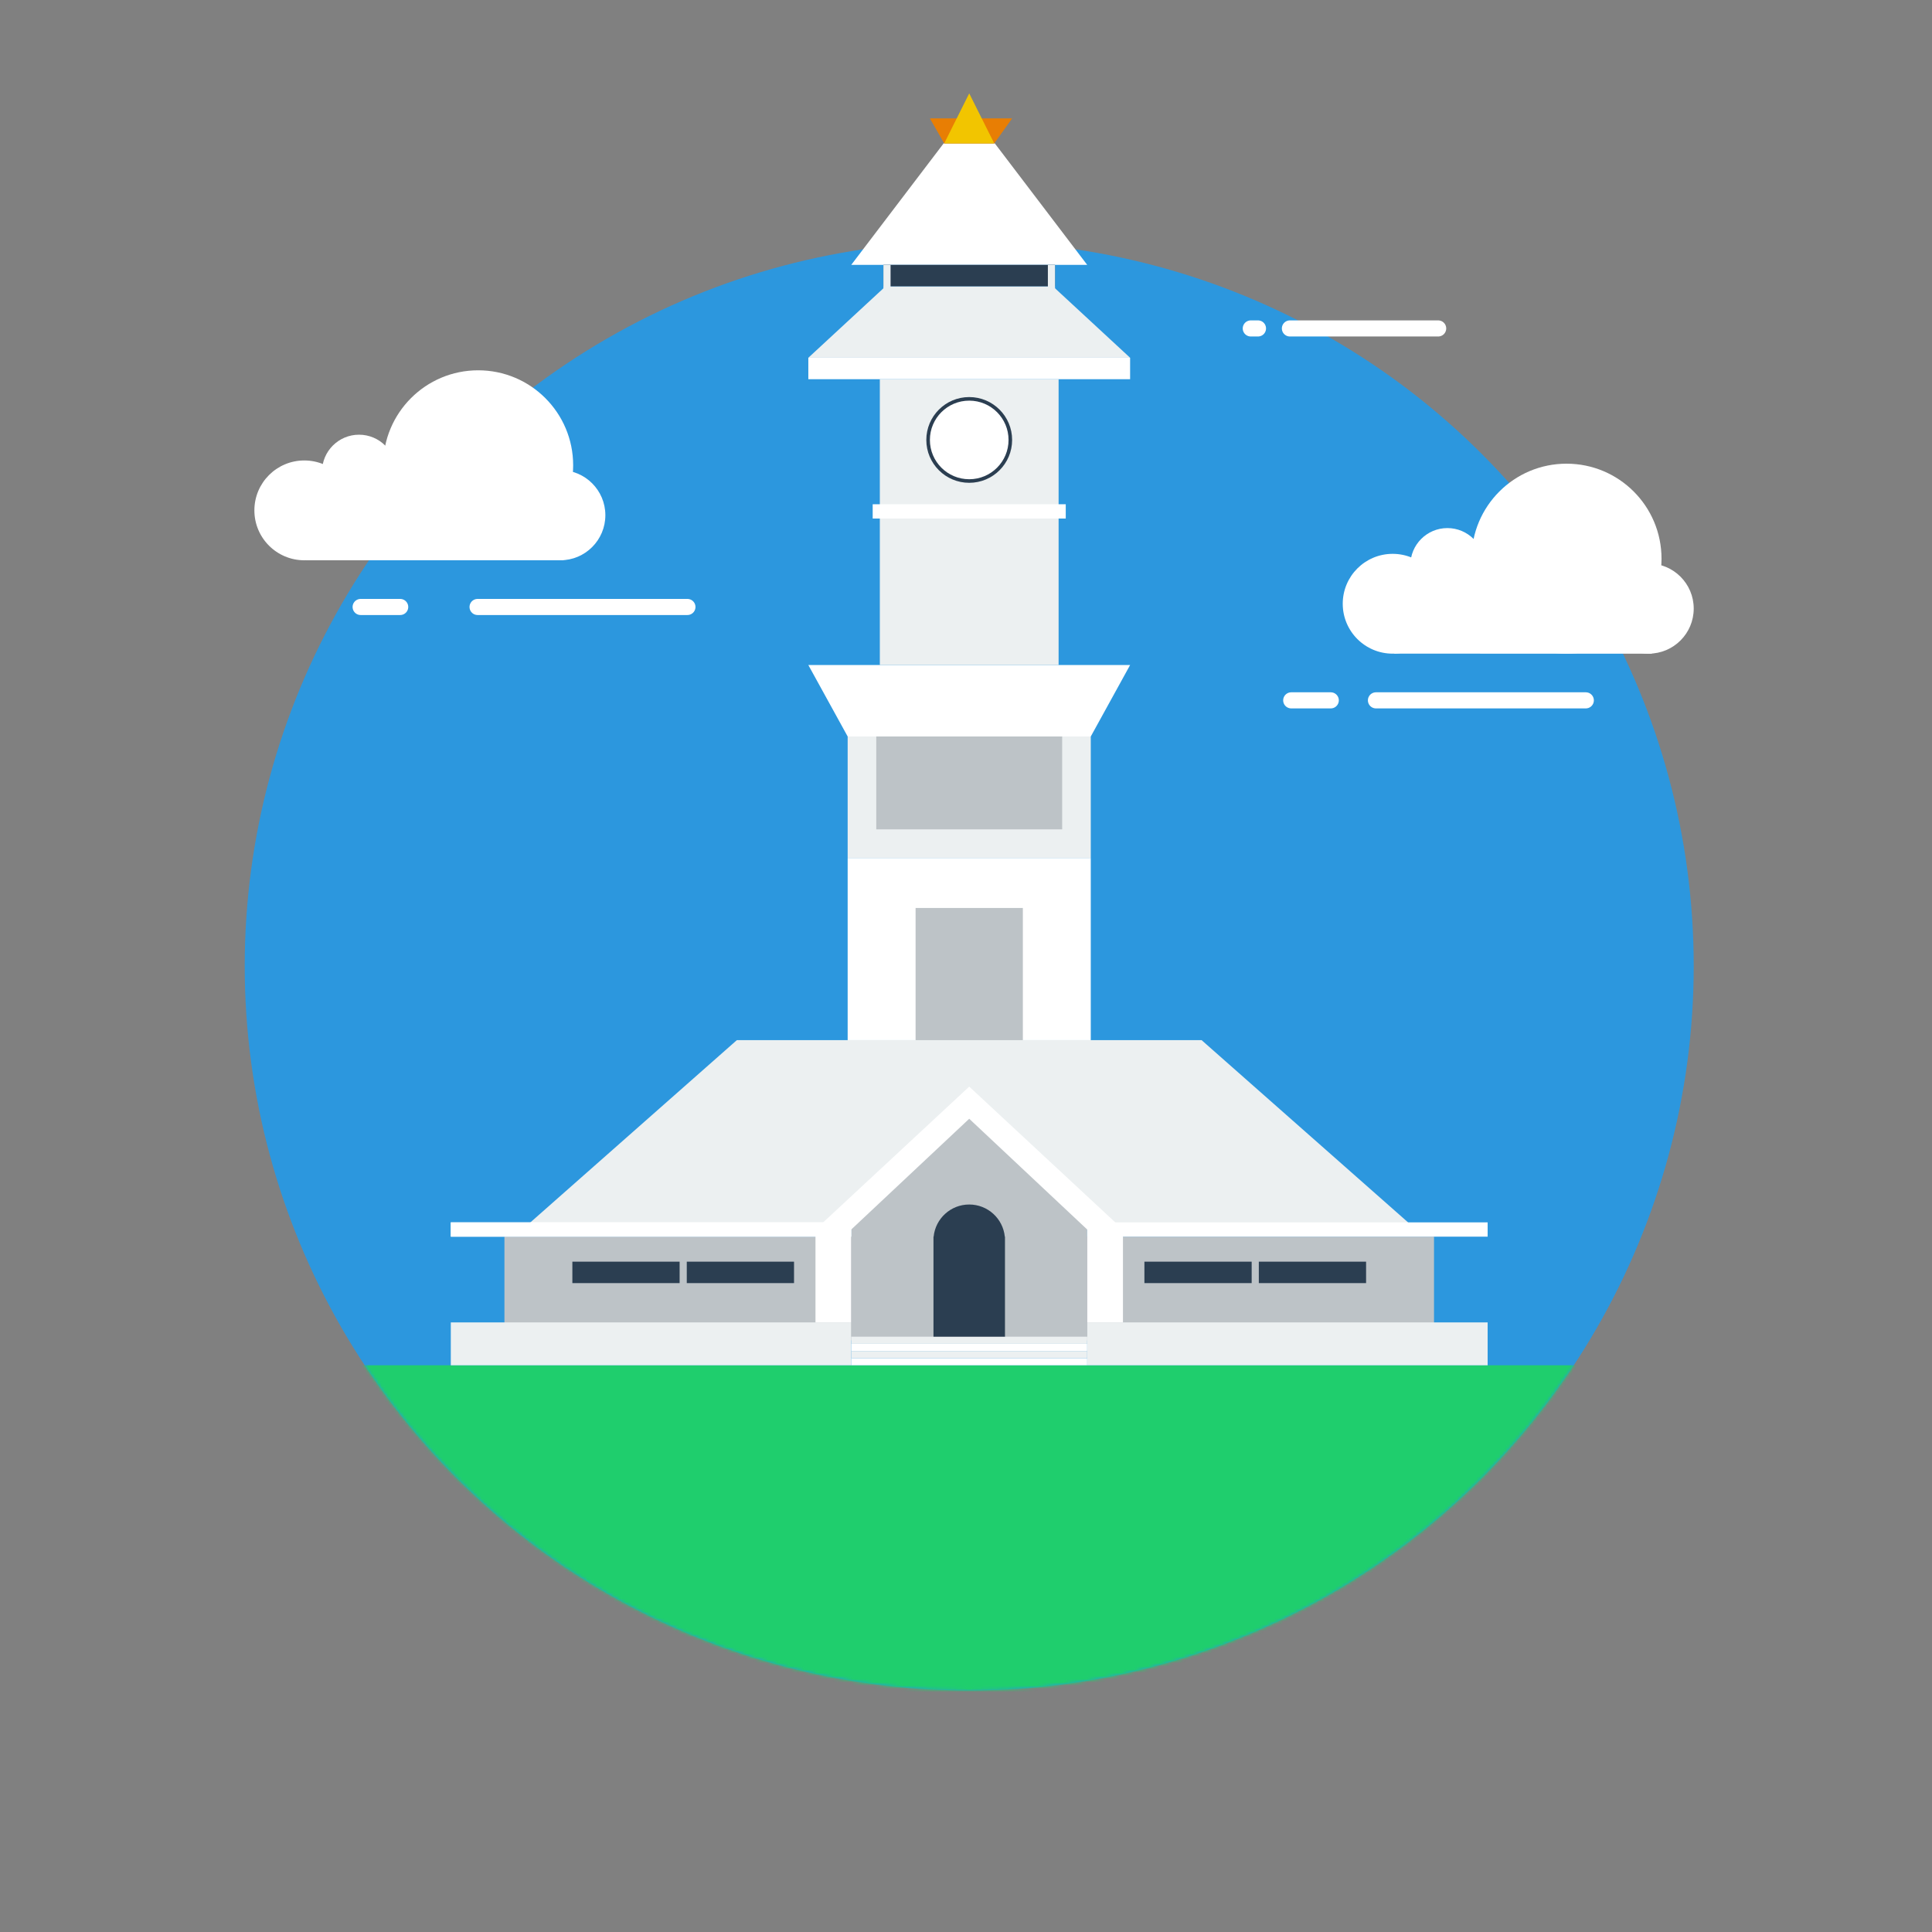 <svg width="600" height="600" xmlns="http://www.w3.org/2000/svg" xmlns:xlink="http://www.w3.org/1999/xlink"><rect width="100%" height="100%" fill="#808080" stroke="none"/><defs><circle id="a" cx="225" cy="225" r="225"/></defs><g fill="none" fill-rule="evenodd"><g transform="translate(76 75)"><mask id="b" fill="#fff"><use xlink:href="#a"/></mask><use fill="#2C97DE" xlink:href="#a"/><path fill="#1FCE6D" mask="url(#b)" d="M28 349h397v131H28z"/><g transform="translate(3 40)" fill="#FFF"><path d="M16 37h80v22H16z"/><circle cx="95" cy="45" r="14"/><circle cx="15.5" cy="43.5" r="15.5"/><circle cx="69.5" cy="29.5" r="29.5"/><circle cx="32.5" cy="31.5" r="11.5"/></g><g transform="translate(341 69)" fill="#FFF"><path d="M16 37h80v22H16z"/><circle cx="95" cy="45" r="14"/><circle cx="15.5" cy="43.5" r="15.5"/><circle cx="69.5" cy="29.5" r="29.5"/><circle cx="32.5" cy="31.5" r="11.5"/></g><path d="M72.314 113.5h65.172M36 113.5h12.283" fill="#FFE500" stroke="#FFF" stroke-linecap="round" stroke-linejoin="round" stroke-width="5"/><path d="M351.314 142.5h65.172m-91.486 0h12.283" fill="#FFE500" stroke="#FFF" stroke-linecap="round" stroke-linejoin="round" stroke-width="5"/><path d="M324.592 27h46.045m-58.194 0h2.235" fill="#FFE500" stroke="#FFF" stroke-linecap="round" stroke-linejoin="round" stroke-width="5"/></g><g transform="translate(140 29)"><path fill="#ECF0F1" d="M88.828 294.03h144.344l66.621 58.807H22.207zm46.19-234.114h51.964l23.984 22.19h-99.932z"/><path fill="#FFF" d="M153.05 15.534h15.9l28.691 37.724H124.36z"/><path fill="#FFF" d="M123.248 199.719h75.504l12.214-22.191h-99.932z"/><path fill="#BDC3C7" d="M16.655 355.056h288.69v32.177H16.655z"/><path fill="#ECF0F1" d="M0 381.685h124.359V395H0zm197.641 0H322V395H197.641z"/><path fill="#FFF" d="M161 308.455l47.745 44.382h-95.49z"/><path fill="#FFF" d="M113.255 352.837h11.103v28.848h-11.103zm84.386 0h11.103v28.848h-11.103z"/><path fill="#BDC3C7" d="M124.359 352.837h73.283v34.396h-73.283z"/><path fill="#BDC3C7" d="M161 318.441l36.641 34.396H124.36z"/><path fill="#FFF" d="M0 350.618h124.359v4.438H0z"/><path fill="#FFF" d="M0 350.618h124.359v4.438H0zm197.641 0H322v4.438H197.641z"/><path d="M215.407 362.823h33.31v6.657h-33.31v-6.657zm35.53 0h33.311v6.657h-33.31v-6.657zm-213.185 0h33.31v6.657h-33.31v-6.657zm35.53 0h33.311v6.657h-33.31v-6.657z" fill="#2B3E51"/><path fill="#FFF" d="M124.359 392.781h73.283V395h-73.283zm0-4.438h73.283v2.219h-73.283z"/><path fill="#ECF0F1" d="M124.359 390.562h73.283v2.219h-73.283zm0-4.438h73.283v2.219h-73.283z"/><path d="M149.951 355.056c.557-5.607 5.291-9.986 11.049-9.986 5.758 0 10.492 4.38 11.049 9.986h.054v31.068h-22.206v-31.068h.054z" fill="#2B3E51"/><path fill="#FFF" d="M123.248 237.444h75.503v56.587h-75.503z"/><path fill="#ECF0F1" d="M123.248 199.719h75.503v37.725h-75.503z"/><path fill="#BDC3C7" d="M132.131 199.719h57.738v28.848h-57.738zm12.214 53.259h33.31v41.053h-33.31z"/><path fill="#ECF0F1" d="M133.241 88.764h55.517v88.764h-55.517z"/><path fill="#FFF" d="M111.034 82.107h99.931v6.657h-99.931zm19.987 45.491h59.959v4.438h-59.959z"/><ellipse fill="#2B3E51" cx="161" cy="107.626" rx="13.324" ry="13.315"/><ellipse fill="#FFF" cx="161" cy="107.626" rx="12.214" ry="12.205"/><path fill="#2B3E51" d="M134.352 53.258h53.297v6.657h-53.297z"/><path fill="#ECF0F1" d="M134.352 53.258h2.221v8.876h-2.221zm51.076 0h2.221v8.876h-2.221z"/><path fill="#E87E04" d="M148.786 7.767h25.538l-5.552 7.767h-15.544z"/><path fill="#F2C500" d="M161 0l7.772 15.534h-15.544z"/></g></g></svg>